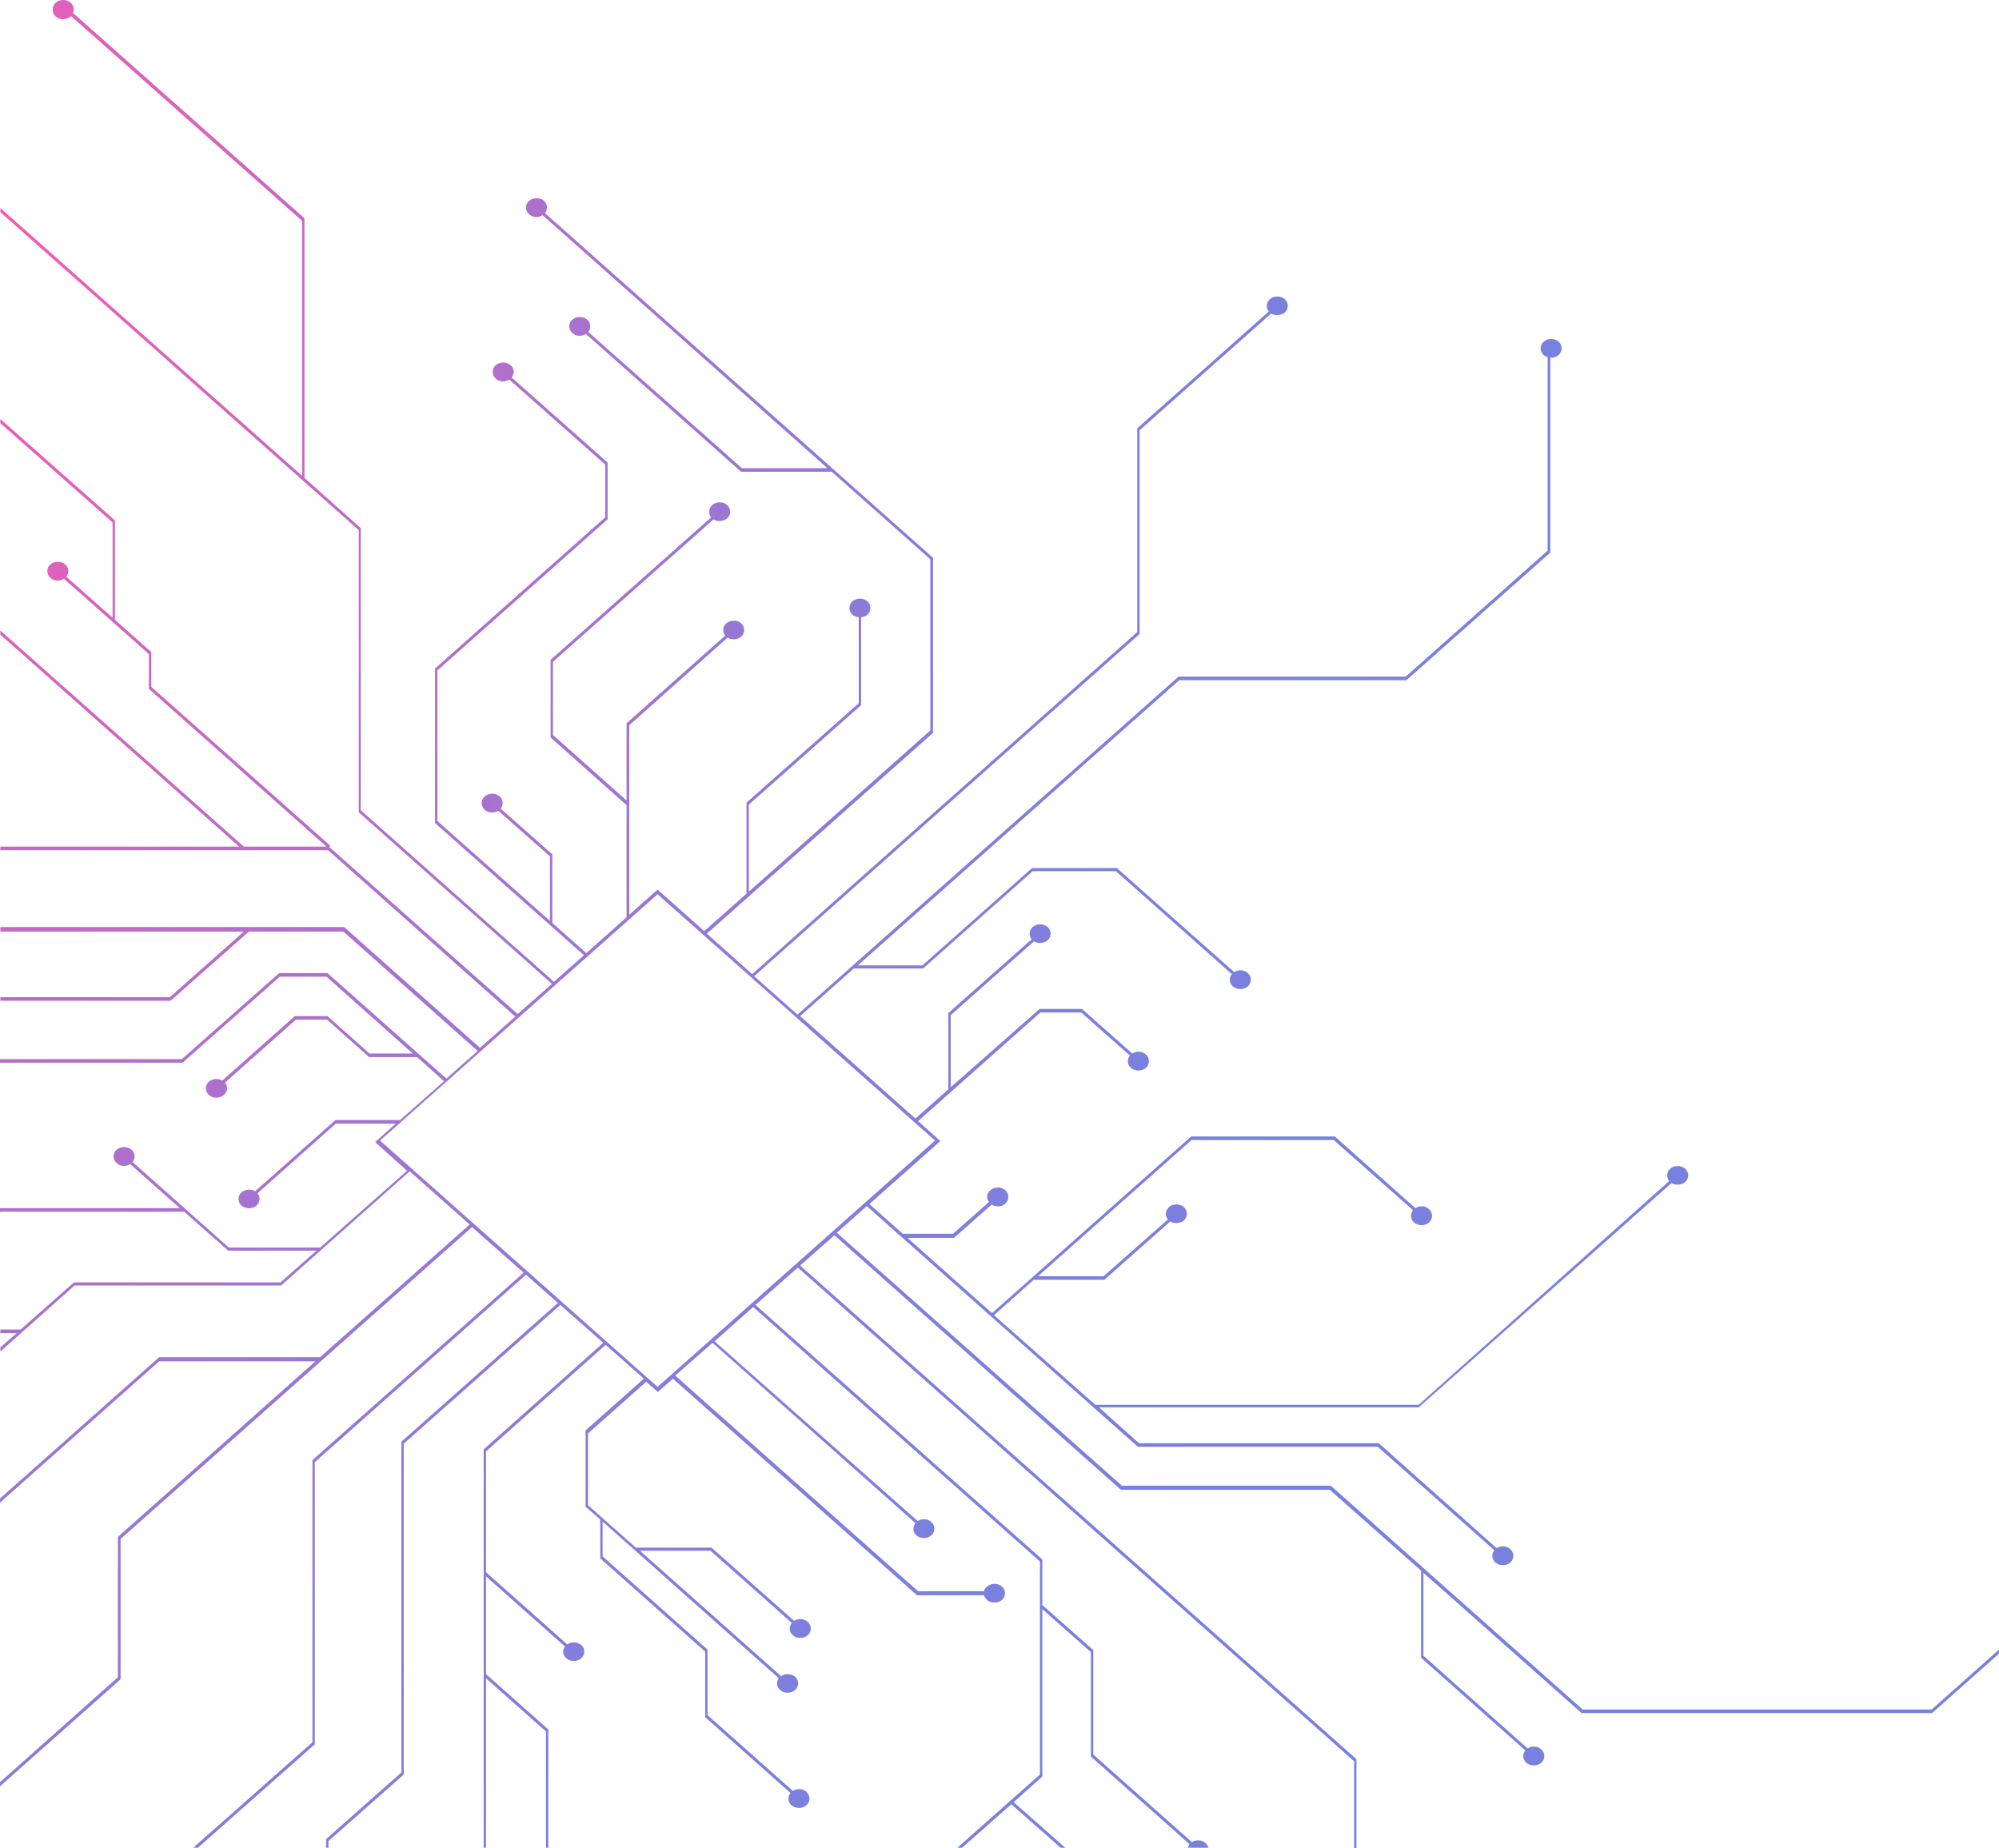 <svg width="371" height="343" id="banner-animi2"  viewBox="0 0 371 343" fill="none" xmlns="http://www.w3.org/2000/svg">
<path id="dash-animi2" opacity="0.8" d="M10.324 0.499C11.066 -0.166 12.365 -0.166 13.106 0.499C13.663 0.974 13.848 1.734 13.539 2.4L56.506 40.508V88.69L66.954 98.003V150.367L102.812 182.203L108.376 177.261L80.741 152.743V124.043L80.865 123.948L112.332 96.008V86.219L94.527 70.444C93.785 70.919 92.673 70.919 91.993 70.254C91.251 69.588 91.251 68.448 91.993 67.783C92.734 67.118 94.033 67.118 94.775 67.783C95.455 68.353 95.517 69.303 94.96 70.064L112.765 85.839V96.388L112.642 96.483L81.174 124.423V152.363L102.07 170.894V158.92L92.487 150.462C91.745 150.937 90.632 150.937 89.953 150.272C89.211 149.607 89.211 148.466 89.953 147.801C90.694 147.136 91.993 147.136 92.734 147.801C93.415 148.371 93.476 149.322 92.92 150.082L102.503 158.54V171.274L108.809 176.881L116.289 170.229V149.417L102.193 136.872V122.427L102.317 122.332L131.992 96.008C131.436 95.343 131.498 94.392 132.178 93.727C132.92 93.062 134.218 93.062 134.96 93.727C135.702 94.392 135.702 95.532 134.96 96.198C134.28 96.768 133.167 96.863 132.425 96.388L102.626 122.807V136.397L116.289 148.561V134.211L116.413 134.116L134.589 117.96C134.032 117.295 134.094 116.345 134.774 115.68C135.516 115.014 136.814 115.014 137.556 115.68C138.298 116.345 138.298 117.485 137.556 118.151C136.876 118.721 135.763 118.816 135.021 118.341L116.784 134.591V169.754L122.039 165.097L130.694 172.795L138.545 165.857V148.941L138.669 148.846L159.38 130.505V114.539C158.947 114.539 158.514 114.349 158.205 114.064C157.463 113.399 157.463 112.258 158.205 111.593C158.947 110.928 160.245 110.928 160.987 111.593C161.729 112.258 161.729 113.399 160.987 114.064C160.678 114.349 160.245 114.539 159.813 114.539V130.885L159.689 130.98L138.978 149.322V165.477L172.672 135.542V103.8L154.372 87.55H137.618H137.556L108.747 61.986C108.005 62.461 106.892 62.461 106.212 61.796C105.47 61.13 105.47 59.99 106.212 59.325C106.954 58.66 108.252 58.66 108.994 59.325C109.674 59.895 109.736 60.94 109.179 61.605L137.68 86.885H153.568L100.71 39.938C99.968 40.413 98.855 40.413 98.175 39.748C97.433 39.083 97.433 37.942 98.175 37.277C98.917 36.612 100.215 36.612 100.957 37.277C101.637 37.847 101.699 38.892 101.142 39.558L173.166 103.515V136.017L173.043 136.112L131.188 173.27L139.596 180.778L211.064 117.295V79.472L211.187 79.377L235.484 57.804C234.928 57.139 234.989 56.189 235.669 55.523C236.411 54.858 237.71 54.858 238.451 55.523C239.193 56.189 239.193 57.329 238.451 57.994C237.771 58.565 236.659 58.66 235.917 58.184L211.497 79.852V117.675L211.373 117.77L139.967 181.158L148.004 188.285L218.73 125.563H260.893L287.23 102.185V66.262C286.982 66.167 286.673 66.072 286.488 65.882C285.746 65.217 285.746 64.076 286.488 63.411C287.23 62.746 288.528 62.746 289.27 63.411C290.012 64.076 290.012 65.217 289.27 65.882C288.837 66.262 288.281 66.452 287.724 66.357V102.565L287.601 102.66L261.017 126.228H218.854L159.194 179.162H171.188L191.528 161.106H207.231H207.293L229.054 180.398C229.796 179.922 230.909 179.922 231.589 180.588C232.331 181.253 232.331 182.393 231.589 183.058C230.847 183.724 229.549 183.724 228.807 183.058C228.127 182.488 228.065 181.443 228.622 180.778L207.107 161.676H191.651L171.312 179.732H158.452L148.499 188.57L169.89 207.577L176.01 202.16V188L191.466 174.315C190.91 173.65 190.971 172.7 191.651 172.035C192.393 171.369 193.692 171.369 194.433 172.035C195.175 172.7 195.175 173.84 194.433 174.505C193.753 175.076 192.641 175.171 191.899 174.696L176.443 188.38V201.78L192.95 187.24H200.739H200.801L210.136 195.508C210.878 195.033 211.991 195.033 212.671 195.698C213.413 196.363 213.413 197.504 212.671 198.169C211.929 198.834 210.631 198.834 209.889 198.169C209.209 197.599 209.147 196.553 209.704 195.888L200.678 187.905H193.073L170.384 208.052L174.526 211.759L161.358 223.448L167.54 228.96H176.876L183.553 223.068C182.996 222.402 183.12 221.452 183.8 220.882C184.542 220.217 185.84 220.217 186.582 220.882C187.324 221.547 187.324 222.687 186.582 223.353C185.902 224.018 184.789 224.018 184.047 223.543L177.061 229.72H168.406L184.109 243.69L221.079 210.903H247.663H247.725L262.686 224.208C263.428 223.733 264.541 223.733 265.221 224.398C265.963 225.063 265.963 226.204 265.221 226.869C264.479 227.534 263.181 227.534 262.439 226.869C261.759 226.299 261.697 225.253 262.253 224.588L247.539 211.569H221.141L192.641 236.847H204.82L216.752 226.299C216.195 225.634 216.257 224.683 216.937 224.018C217.679 223.353 218.977 223.353 219.719 224.018C220.461 224.683 220.461 225.824 219.719 226.489C219.039 227.059 217.926 227.154 217.184 226.679L204.943 237.513H191.837L184.48 244.07L203.274 260.701H263.304L309.795 219.171C309.239 218.506 309.301 217.556 309.981 216.89C310.723 216.225 312.021 216.225 312.763 216.89C313.505 217.556 313.505 218.696 312.763 219.361C312.083 219.932 310.97 220.027 310.228 219.551L263.304 261.176H203.954L211.373 267.828H255.824H255.886L277.771 287.31C278.513 286.835 279.626 286.835 280.306 287.5C281.047 288.166 281.047 289.306 280.306 289.971C279.564 290.637 278.265 290.637 277.524 289.971C276.844 289.401 276.782 288.356 277.338 287.69L255.7 268.494H211.249H211.187L160.864 223.828L155.299 228.77L208.22 275.716H246.921H246.983L293.721 317.246H358.512L371 306.127V306.887L358.574 317.911H293.598H293.536L264.17 291.872V307.267L283.52 324.468C284.262 323.993 285.375 323.993 286.055 324.659C286.797 325.324 286.797 326.464 286.055 327.129C285.313 327.795 284.015 327.795 283.273 327.129C282.593 326.559 282.531 325.514 283.088 324.849L263.737 307.648V291.587H263.861L246.798 276.476H208.096H208.034L154.867 229.245L148.499 234.852L251.743 326.464V343H251.311V326.844L148.066 235.232L140.215 242.169L193.444 289.401V297.859L202.903 306.222V325.609L221.203 341.86C221.945 341.384 223.057 341.384 223.738 342.05C224.047 342.335 224.17 342.62 224.294 342.905H220.461C220.523 342.715 220.646 342.43 220.77 342.24L202.47 325.989V306.602L193.444 298.619V329.695L188.127 334.447L197.71 342.905H196.844L187.695 334.827L178.545 342.905H177.679L193.011 329.315V289.781L139.782 242.549L132.61 248.917L170.322 282.274C171.064 281.798 172.177 281.798 172.857 282.464C173.599 283.129 173.599 284.269 172.857 284.934C172.115 285.6 170.817 285.6 170.075 284.934C169.395 284.364 169.333 283.414 169.89 282.654L132.239 249.202L125.315 255.284L170.384 295.293H182.625C182.687 295.008 182.873 294.628 183.182 294.438C183.924 293.773 185.222 293.773 185.964 294.438C186.706 295.103 186.706 296.243 185.964 296.909C185.222 297.574 183.924 297.574 183.182 296.909C182.873 296.624 182.687 296.339 182.625 296.053H170.261H170.199L124.882 255.854L122.1 258.325L119.937 256.424L109.118 266.023V279.327L118.02 287.215H131.992H132.054L147.386 300.805C148.128 300.33 149.241 300.33 149.921 300.995C150.663 301.66 150.663 302.801 149.921 303.466C149.179 304.131 147.881 304.131 147.139 303.466C146.459 302.896 146.397 301.85 146.953 301.185L131.869 287.785H118.762L144.975 311.069C145.717 310.499 146.83 310.594 147.572 311.164C148.313 311.829 148.313 312.969 147.572 313.635C146.83 314.3 145.531 314.3 144.79 313.635C144.109 313.064 144.048 312.114 144.542 311.449L111.838 282.369V288.831L131.312 306.127V318.291L147.139 332.356C147.881 331.881 148.993 331.881 149.674 332.546C150.415 333.212 150.415 334.352 149.674 335.017C148.932 335.682 147.633 335.682 146.891 335.017C146.211 334.447 146.15 333.402 146.706 332.736L130.879 318.671V306.507L111.405 289.211V281.988L108.685 279.613V265.453L119.504 255.854L112.394 249.582L90.2 269.349V291.777L105.285 305.177C106.026 304.606 107.139 304.701 107.881 305.272C108.623 305.937 108.623 307.077 107.881 307.743C107.139 308.408 105.841 308.408 105.099 307.743C104.419 307.172 104.357 306.222 104.852 305.557L90.2 292.537V310.689L101.761 320.952V342.905H101.328V321.332L90.2 311.449V342.905H89.767V268.969L111.961 249.202L103.986 242.169L74.93 267.923V329.315L60.958 341.67V342.905H60.525V341.289L74.497 328.935V267.543L103.554 241.789L97.618 236.562L58.423 271.345V323.708L36.723 342.905H35.857L57.99 323.328V270.965L97.186 236.182L87.603 227.724L22.38 285.6V311.639L0 331.501V330.741L21.885 311.259V285.22L58.546 252.623H29.551L0 278.852V278.092L29.551 251.863H59.412L87.17 227.249L76.042 217.366L52.179 238.558H13.848L0.062 250.817V250.057L3.091 247.396H0.062V246.731H3.833L13.725 237.988H52.055L58.732 232.096H42.411H42.349L34.188 224.873H0.124L0 224.968V224.208H33.384L24.173 216.035C23.431 216.51 22.318 216.51 21.638 215.845C20.896 215.18 20.896 214.039 21.638 213.374C22.38 212.709 23.678 212.709 24.42 213.374C25.1 213.944 25.162 214.99 24.606 215.655L42.472 231.526H59.412L75.548 217.271L69.613 211.949L73.446 208.527H62.318L47.789 221.452C48.346 222.117 48.284 223.068 47.604 223.733C46.862 224.398 45.564 224.398 44.822 223.733C44.08 223.068 44.08 221.927 44.822 221.262C45.502 220.692 46.614 220.597 47.356 221.072L62.256 207.862H74.249L82.41 200.64L77.402 196.173H68.5L60.71 189.236H54.899L41.73 200.925C42.349 201.59 42.287 202.54 41.545 203.206C40.803 203.871 39.505 203.871 38.763 203.206C38.021 202.54 38.021 201.4 38.763 200.735C39.443 200.165 40.494 200.069 41.236 200.545L54.713 188.57H60.772L68.562 195.508H76.599L60.587 181.253H51.931L33.879 197.218H0V196.553H33.755L51.808 180.588H60.71H60.772L82.843 200.165L88.654 195.033L63.739 172.89H46.182L31.653 185.719H0.062V185.054H31.53L45.254 172.89H0.062V172.035H63.801H63.863L89.087 194.462L95.64 188.665L60.896 157.78H0.062V157.114H44.389L0.062 117.77V117.01L45.254 157.114H60.587L27.635 127.844V121.382L11.87 107.412C11.128 107.887 10.015 107.887 9.335 107.222C8.593 106.556 8.593 105.416 9.335 104.751C10.077 104.086 11.375 104.086 12.117 104.751C12.797 105.321 12.859 106.271 12.303 107.032L20.896 114.634V96.958L0.062 78.522V77.761L21.329 96.578V115.014L28.068 121.002V127.464L61.267 156.924L61.143 157.209L96.073 188.19L102.441 182.583L66.583 150.747V98.383L0.062 39.368V38.607L56.074 88.31V40.983L13.168 2.97L13.106 3.065C12.365 3.73 11.066 3.73 10.324 3.065C9.583 2.305 9.583 1.259 10.324 0.499ZM70.54 211.664L122.039 257.375L173.537 211.664L122.039 165.952L70.54 211.664Z" fill="url(#paint0_radial)"/>
<defs>
<radialGradient id="paint0_radial" cx="0" cy="0" r="1" gradientUnits="userSpaceOnUse" gradientTransform="translate(-7.975 51.727) scale(271.614 417.522)">
<stop stop-color="#FF2C9C"/>
<stop offset="0.03" stop-color="#F62F9F"/>
<stop offset="0.202" stop-color="#C63EB0"/>
<stop offset="0.374" stop-color="#9E4BBE"/>
<stop offset="0.541" stop-color="#7F54C9"/>
<stop offset="0.704" stop-color="#695BD1"/>
<stop offset="0.859" stop-color="#5C60D5"/>
<stop offset="1" stop-color="#5761D7"/>
</radialGradient>
</defs>
</svg>
